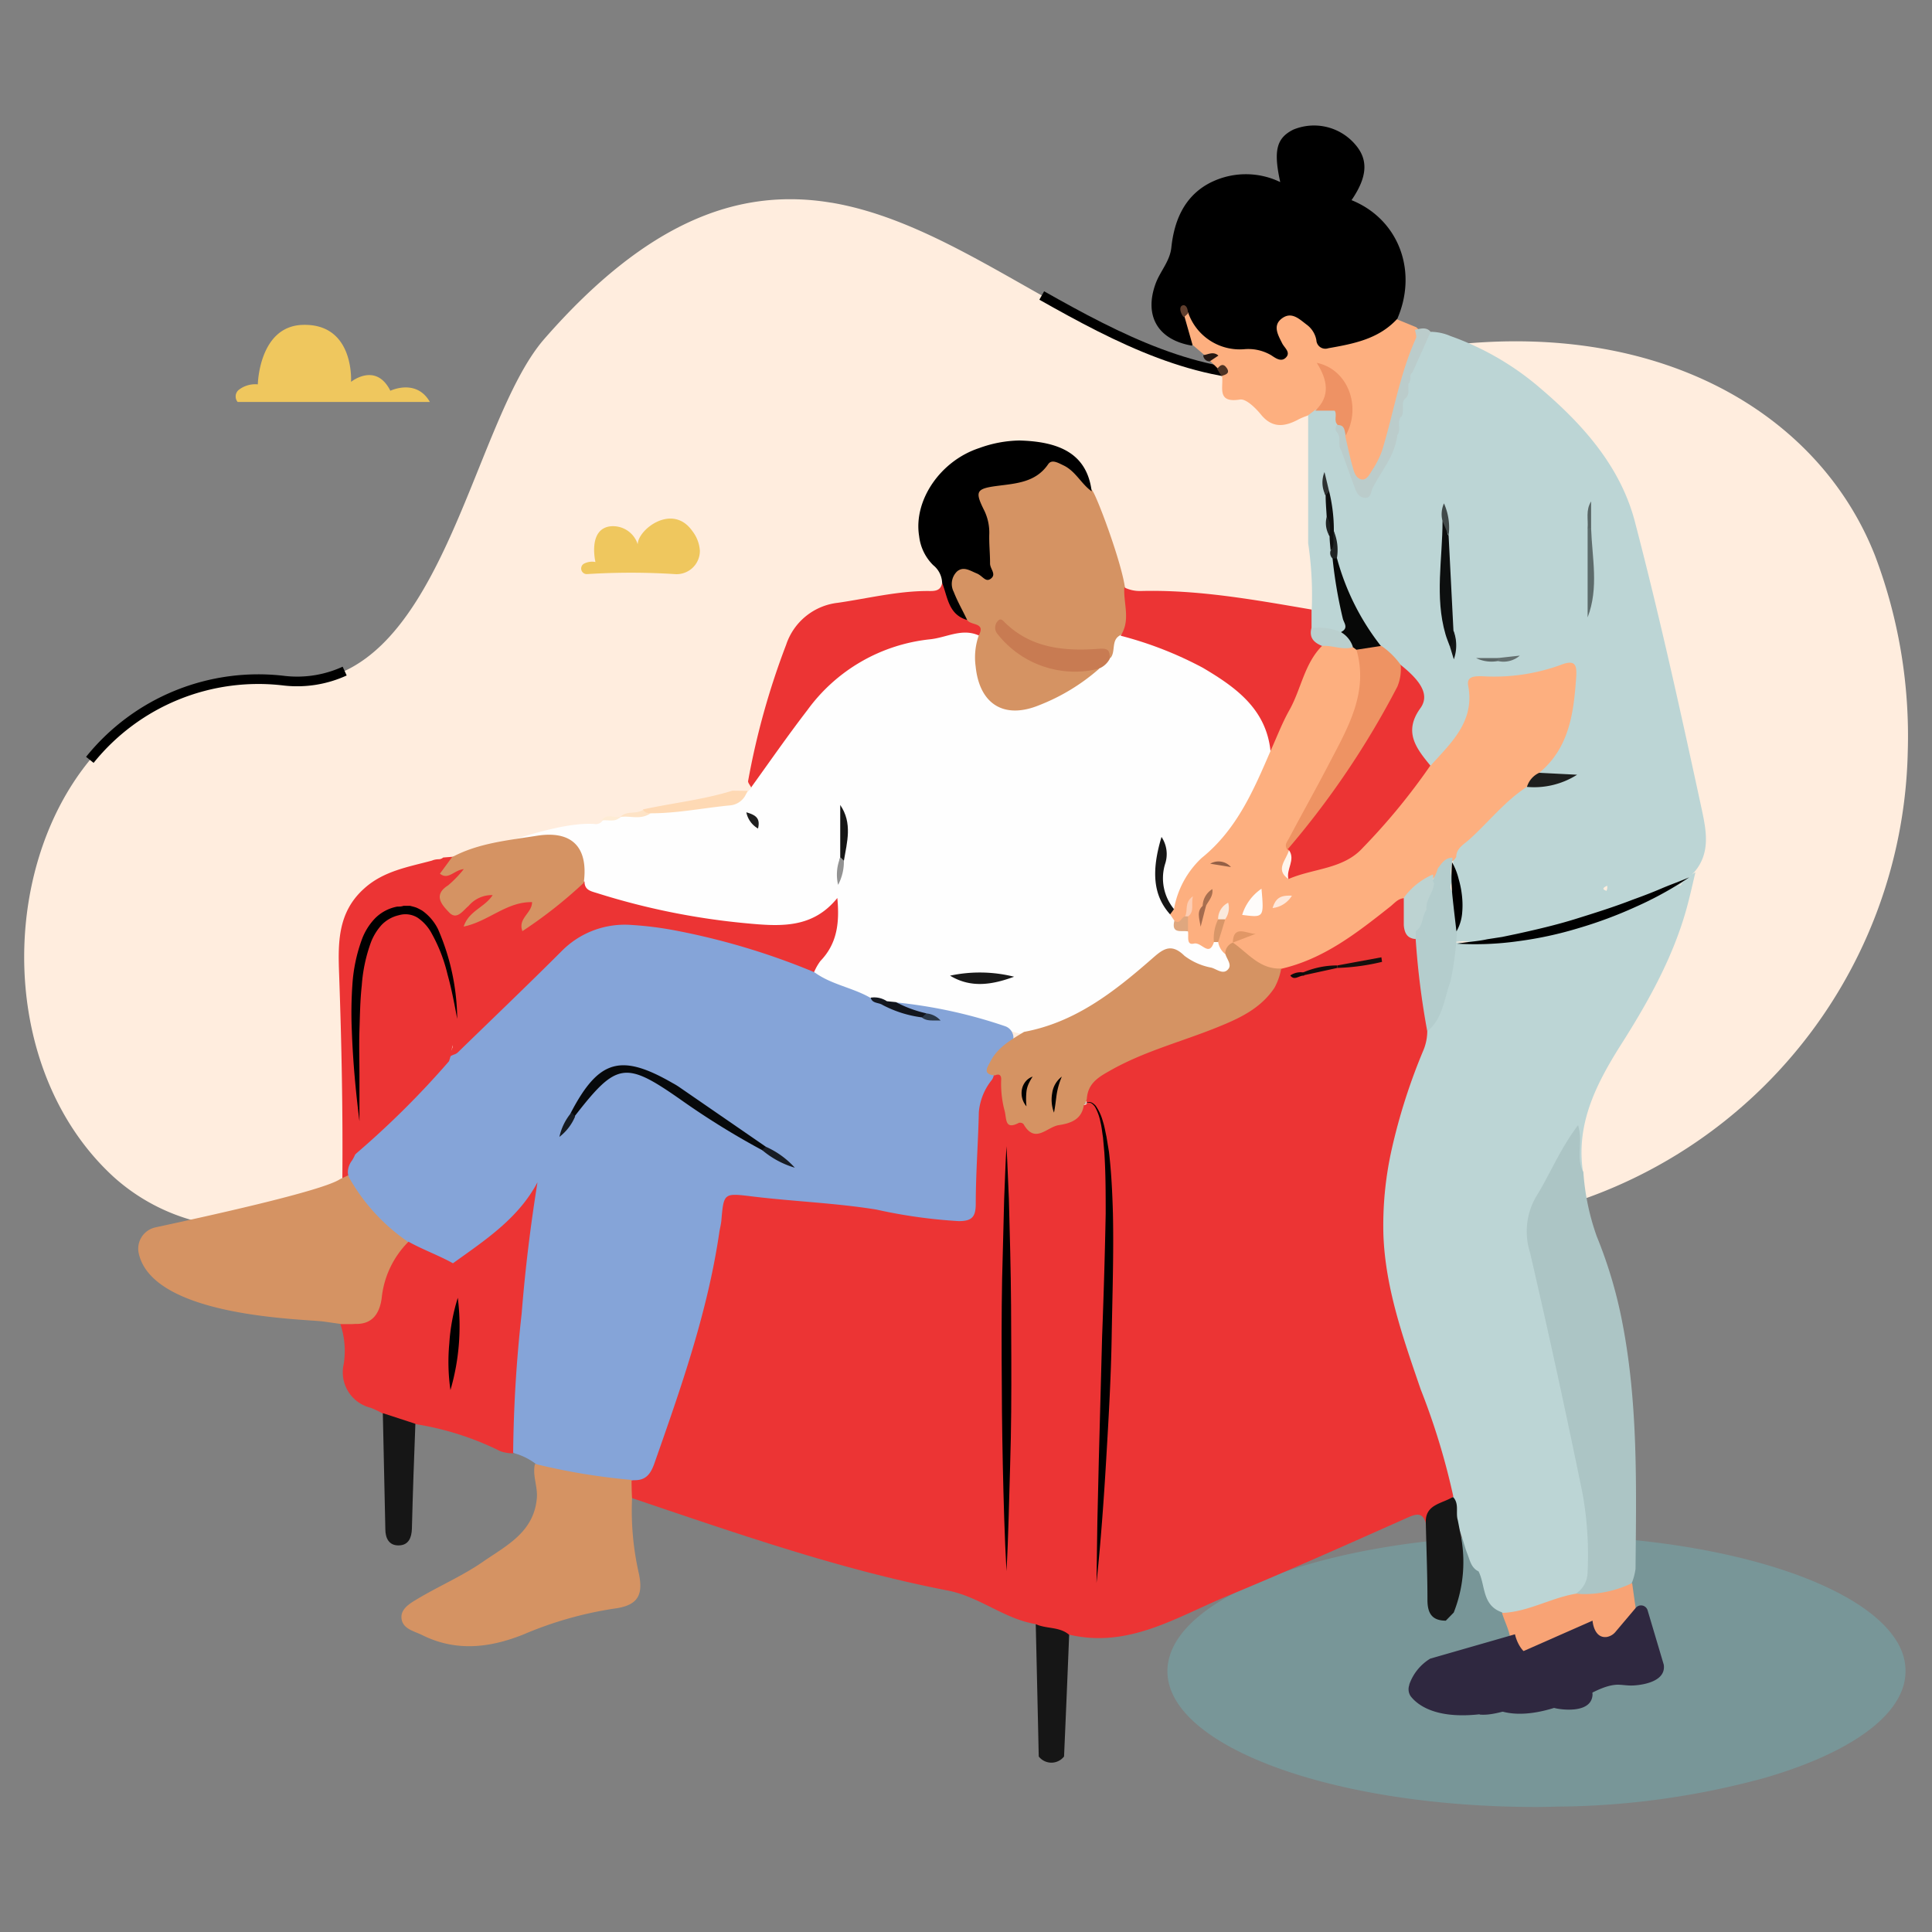 <svg xmlns="http://www.w3.org/2000/svg" id="Layer_1" data-name="Layer 1" viewBox="0 0 200 200"><rect x="0" y="0" width="200" height="200" fill="#808080" stroke="none"/><defs><style>.cls-1{fill:#65c8d0;opacity:0.3;}.cls-2{fill:#ffedde;}.cls-3{fill:none;stroke:#000;stroke-miterlimit:10;}.cls-4{fill:#efc75e;}.cls-5{fill:#fefefe;}.cls-6{fill:#bcd5d5;}.cls-7{fill:#acc5c5;}.cls-8{fill:#ec3434;}.cls-9{fill:#d59363;}.cls-10{fill:#fdaf7f;}.cls-11{fill:#f8a375;}.cls-12{fill:#161616;}.cls-13{fill:#bbcccb;}.cls-14{fill:#fed9b4;}.cls-15{fill:#fee3c6;}.cls-16{fill:#261812;}.cls-17{fill:#4d3324;}.cls-18{fill:#feecd5;}.cls-19{fill:#85a4d8;}.cls-20{fill:#c87b52;}.cls-21{fill:#181818;}.cls-22{fill:#151515;}.cls-23{fill:#12151d;}.cls-24{fill:#dfa77f;}.cls-25{fill:#d89668;}.cls-26{fill:#929292;}.cls-27{fill:#1f1f1f;}.cls-28{fill:#141821;}.cls-29{fill:#ee9363;}.cls-30{fill:#070807;}.cls-31{fill:#ee9264;}.cls-32{fill:#0d0f0f;}.cls-33{fill:#bacfce;}.cls-34{fill:#5d6b6b;}.cls-35{fill:#1e1f1e;}.cls-36{fill:#0e0f0f;}.cls-37{fill:#414a4a;}.cls-38{fill:#131515;}.cls-39{fill:#202424;}.cls-40{fill:#2e3232;}.cls-41{fill:#586565;}.cls-42{fill:#5c6767;}.cls-43{fill:#646f6f;}.cls-44{fill:#b4cdcd;}.cls-45{fill:#5f3e2d;}.cls-46{fill:#bdd3d2;}.cls-47{fill:#5a4a3d;}.cls-48{fill:#16100d;}.cls-49{fill:#120e0c;}.cls-50{fill:#0d0b0b;}.cls-51{fill:#07090b;}.cls-52{fill:#181d25;}.cls-53{fill:#161b22;}.cls-54{fill:#2b3848;}.cls-55{fill:#fefcfa;}.cls-56{fill:#fef5ec;}.cls-57{fill:#e19766;}.cls-58{fill:#fee8db;}.cls-59{fill:#fae9dc;}.cls-60{fill:#fccdb3;}.cls-61{fill:#a86f4f;}.cls-62{fill:#946046;}.cls-63{fill:#a46b4e;}.cls-64{fill:#2f2840;}</style></defs><path class="cls-1" d="M197.26,173c0,4.49-5.72,8.48-14.62,11.06a83.73,83.73,0,0,1-20.5,2.95c-1,0-2,.05-3.08.05-21.11,0-38.21-6.3-38.21-14.06,0-2,1.15-3.94,3.23-5.67,5.92-4.95,19.35-8.4,35-8.4,19.05,0,34.86,5.14,37.73,11.86A5.52,5.52,0,0,1,197.26,173Z"></path><path class="cls-2" d="M112.76,33.27C103.84,28.63,95.32,22.58,86.18,21c-.41-.06-.82-.13-1.24-.18-8.64-1.07-17.88,2-28.58,14.25C48.61,43.93,45.69,72,29.45,70.5,2.39,68-5.76,105.77,11.76,121.83a20.37,20.37,0,0,0,13.79,5.24l121.66-.1a50.23,50.23,0,0,0,50.28-49.13,52.74,52.74,0,0,0-3.38-20.3c-6.67-17-27.5-27.29-55-19.64-9.68,2.69-18.21-.37-26.4-4.63"></path><path class="cls-3" d="M35.68,69.47a11.8,11.8,0,0,1-6.23,1A22.39,22.39,0,0,0,9.3,78.66"></path><path class="cls-3" d="M133,38.88c-9.07.41-17.21-3.8-25.16-8.29"></path><path class="cls-4" d="M60.79,59.43a71.5,71.5,0,0,1,9.05,0A2.41,2.41,0,0,0,72.45,57a3.69,3.69,0,0,0-.76-2c-2.08-3-5.7-.14-5.67,1.36a2.68,2.68,0,0,0-2.95-1.86c-2.22.39-1.43,3.68-1.43,3.68a1.81,1.81,0,0,0-1.22.19A.58.58,0,0,0,60.79,59.43Z"></path><path class="cls-4" d="M44.5,41.61c-1.4-2.46-4.09-1.16-4.09-1.16-1.51-3-4.07-.92-4.07-.92s.38-6-4.92-5.9c-4.62.06-4.73,6.16-4.73,6.16a2.78,2.78,0,0,0-2,.59.89.89,0,0,0-.09,1.23Z"></path><path class="cls-5" d="M121.32,94.18l0,0h.12c.61,0,.72-.52.86-1a12,12,0,0,1,3.72-5.47c3.13-2.72,4.46-6.44,5.87-10.13v0c0-.23,0-.45,0-.67a8,8,0,0,0-2.7-5,25,25,0,0,0-13-6.38l-.09,0h-.07c-1.07.19-1.15,1-1.38,1.81a2.32,2.32,0,0,1-.13.37c0,.08-.09.16-.14.24a5.35,5.35,0,0,1-1,1.1l0,0-.43.31h0a21.43,21.43,0,0,1-6.22,3.37c-2.51.79-4.13-.11-5-2.62-.53-1.5.08-3-.25-4.49l0,0a1.32,1.32,0,0,0-.23-.24h0a2.15,2.15,0,0,0-1.62-.31c-7.27.63-13.39,3.29-17.53,9.57-1.26,1.9-2.75,3.66-3.88,5.65l-.11.18c-.18.33-.46.63-.26,1.05l-.36.36a4.49,4.49,0,0,1-.57.4,8.61,8.61,0,0,1-3.58.9c-2,.17-3.92.64-5.9.85a2.3,2.3,0,0,1-.34.12l-.38.08a14.75,14.75,0,0,0-2.4.33h0c-.58.47-1.36-.09-1.94.38a.83.83,0,0,1-.83.36c-5.26-.38-15.79,4.8-16.28,3.7l0,0,.27.08a2.32,2.32,0,0,0,1,.07l.11,0,.3-.09a41.53,41.53,0,0,1,7.9-1.89c4.06-.49,5,.18,5.18,4.2,0,0,0,.11,0,.16a1.55,1.55,0,0,0,0,.21c.21.82.89,1.15,1.66,1.41a72.19,72.19,0,0,0,17.59,3.36,10.19,10.19,0,0,0,6.76-2,4.6,4.6,0,0,1-.88,3.75A3.66,3.66,0,0,0,84,100.5l0,0,.09.17c.76,1.32,2.33,1.39,3.51,2.06.72.4,1.59.51,2.35.84a5,5,0,0,0,.52.14h0l.75.17h0l.08,0,.36.1a6.27,6.27,0,0,0,.85.14l.35,0h.15l.73.07h0c3.45.36,6.7,1.65,10.08,2.34.55.11,1.1.3,1.66.45l.18,0h.2c3-.13,5.51-1.58,7.93-3.09a33.41,33.41,0,0,0,5.58-4.34,2,2,0,0,1,2.9-.32,9.26,9.26,0,0,0,3.17,1.33c1.86.47,2.26,0,1.73-1.94l-.14-.22-.19-.28a2.88,2.88,0,0,0-.74-.78l-.06,0h0a1.27,1.27,0,0,0-.34,0h-.1a2.23,2.23,0,0,1-2.58-1.05l-.1-.07-.18-.1h0a2.75,2.75,0,0,1-.76-.49,1.08,1.08,0,0,1-.18-.24h0a1,1,0,0,1-.12-.36,2,2,0,0,0-.43-.66l-.12-.13,0-.05a3.67,3.67,0,0,1-.89-1.46A3.05,3.05,0,0,0,121.32,94.18Zm-1.25-3c0-.92.22-1.85.23-2.76A23.88,23.88,0,0,1,120.07,91.19Z"></path><path class="cls-6" d="M176.19,83.9c-2.16-10-4.36-20-6.94-29.87-1.47-5.65-5.29-10-9.69-13.75a29.12,29.12,0,0,0-9.4-5.49,5.26,5.26,0,0,0-2.06-.44c-1.45,1-1.68,2.67-2.17,4.19a.17.17,0,0,0-.06.25h0A1.4,1.4,0,0,0,146,39l-.14,0c.22.27-.35.39,0,.65h-.18a4.06,4.06,0,0,0-.57,1.47c-.16.59-.15,1.2-.33,1.79a4.1,4.1,0,0,0-.14.5,7,7,0,0,1-.37,1.75,14.23,14.23,0,0,1-.88,2.13c-.19.38-.4.76-.61,1.14l0,.08c-.28.48-.57.95-.86,1.43-.2.31-.3.78-.79.68s-.51-.53-.65-.89l-.12-.33a19,19,0,0,0-1.1-2.88v0a4.18,4.18,0,0,1-.38-1,2.64,2.64,0,0,0-.12-.4h0v0a2,2,0,0,1-.22-.85v0a1.92,1.92,0,0,1,0-.24.28.28,0,0,1,0-.09v-.07c0-.16,0-.34,0-.5a.07.07,0,0,0,0-.05,1.71,1.71,0,0,0-.09-.45v0a1.44,1.44,0,0,0-.32-.52,2,2,0,0,0-1.18-.25,2.15,2.15,0,0,0-.34,0h0l-.19,0c-.46.18-.94.37-1,1l0,13.14a36.28,36.28,0,0,1,.37,6.91.91.91,0,0,0-.11.16,1.58,1.58,0,0,0-.13,1.52,2.73,2.73,0,0,0,.3.21h0a4,4,0,0,0,3.07.48h.06l.33-.07c.71-.91.17-1.82,0-2.73-.26-1.56-.78-3.06-1-4.62l-.06-.3s0-.06,0-.1a2.78,2.78,0,0,1-.1-.76.81.81,0,0,1,0-.16c0-.13,0-.27,0-.41v0a3,3,0,0,0-.1-.84,1.79,1.79,0,0,1-.26-.72s0,0,0,0,0,0,0,0,0,0,0,0a3.54,3.54,0,0,1,0-.46c0-.17,0-.34,0-.52,0,.42,0,.84.08,1.26a2.24,2.24,0,0,1,.3,1v.17c0,.21,0,.41,0,.62h0a3,3,0,0,0,.1.85s0,0,0,.08v.1a18.24,18.24,0,0,0,4.16,8.89,3.33,3.33,0,0,0,.25.28l.11.13c.74.69,1.45,1.39,2.14,2.13l.05,0,.09.08c1.65,1.41,2.21,2.93,1.06,5.09-.89,1.7.22,4,2,4.9h0l.15.08c2.3-1.8,4.45-3.71,4.24-7-.08-1.4.54-2,1.94-1.9a20.2,20.2,0,0,0,6.46-.92c1.6-.47,1.84-.25,1.67,1.37-.31,2.92-.55,5.88-3,8a1.11,1.11,0,0,0-.32.87.83.83,0,0,0,.11.15,0,0,0,0,0,0,0c.46.53,1.17.32,1.79.49a4.82,4.82,0,0,1-2.46.52l-.46,0h0a3.93,3.93,0,0,0-2.37,1.55c-1.32,1.49-2.89,2.72-4.25,4.18a3.79,3.79,0,0,0-1.2,2h0v0a.19.19,0,0,0,0,.08,2.29,2.29,0,0,0,0,.25s0,.09,0,.13a6.68,6.68,0,0,0,.11,1.61.3.3,0,0,0,0,.1.19.19,0,0,0,0,.07,5,5,0,0,1,.2,1.48v.32a23.46,23.46,0,0,0,.08,2.65s0,0,0,0,0,.06,0,.1,0,0,0,0a1.05,1.05,0,0,1,0,.19l-1,1.37c.21.73,1.4.08,2.24.36l.09,0a4.51,4.51,0,0,0,.53.07,5.06,5.06,0,0,0,1.29,0h0a5,5,0,0,0,1.11-.31l.2-.07h0a3.33,3.33,0,0,1,.55-.1c.48,0,1,0,1.44-.08h0a1.91,1.91,0,0,0,.33-.06,1.7,1.7,0,0,0,1.48-.26,1.57,1.57,0,0,1,.41-.32h0a2.08,2.08,0,0,1,1.11-.23h.08a2.8,2.8,0,0,0,1.51-.26c.23-.09.47-.16.71-.23l.6-.15h0l.73-.17a2.67,2.67,0,0,0,2.18-2.92c.1-.12-.08-.18-.23-.25s-.3-.15-.09-.32l.18-.12a.18.18,0,0,0,.07,0,.77.77,0,0,0,.24-.32,0,0,0,0,0,0,0,4.87,4.87,0,0,1,.4-.87c.27-.38.51-.86.89-.08a11.38,11.38,0,0,0,1,2,1.7,1.7,0,0,0,1.83.75,4.32,4.32,0,0,0,.68-.34h0c.36-.2.69-.43,1.06-.61h0l.3-.14a8.63,8.63,0,0,0,1.16-.53,4.42,4.42,0,0,0,.54-.52,2.61,2.61,0,0,1,.31-.27,0,0,0,0,0,0,0,1.12,1.12,0,0,1,.28-.18,3.89,3.89,0,0,0,.36-.34C177.09,88.31,176.63,86,176.19,83.9ZM137.37,51.13h0l-.06-.26a5.26,5.26,0,0,0-.36-1.34l-.1-.18.1.16a4.56,4.56,0,0,1,.39,1.36.86.86,0,0,0,.06.23s0,0,0,0,0,.23.05.35c.06.39.11.78.14,1.17a4.26,4.26,0,0,1-.14-1.17Z"></path><path class="cls-6" d="M175.51,90.3c-.31,1.29-.59,2.59-.95,3.87-1.46,5.19-4.12,9.85-7,14.36-2.49,4-4.41,8-3.69,12.8-1.55-.78-.47-2.31-1-3.42-1.33,2.22-2.47,4.51-3.68,6.76a5.66,5.66,0,0,0-.53,4c1.3,5.93,2.82,11.79,4,17.74,1,5.13,2.28,10.22,2.14,15.51a3.57,3.57,0,0,1-1.11,3l-.18.12a3.61,3.61,0,0,1-.39.22c-1.82.64-3.63,1.29-5.51,1.75a2.32,2.32,0,0,1-2.2-.13c-2-.74-1.63-2.78-2.35-4.21h0c-.77-.37-.89-1.14-1.16-1.82s-.49-1.61-.78-2.4c-.08-.21-.16-.42-.26-.62a5.45,5.45,0,0,0-.35-.62,15.71,15.71,0,0,1-.47-2.14L150,155s0,0,0,0c-1.46-5.62-3.5-11.06-5.32-16.57a37.19,37.19,0,0,1-1.42-18.07,73.46,73.46,0,0,1,4-13.15,5.5,5.5,0,0,1,.38-.77l.14-.25a10.86,10.86,0,0,0,.56-1c1.1-2.33.31-3.76,1.53-6v-.75c0-.08.23-.8.28-.88a13.82,13.82,0,0,1,1.91.1,5,5,0,0,0,.54-.08l.05,0a1.17,1.17,0,0,0,.25-.07,5.39,5.39,0,0,0,2.45-.33h.06c.75-.16,1.62.16,2.21-.59.44,0,.92.57,1.3-.1.59-.33,1.42,0,1.88-.7a1.19,1.19,0,0,0,1.26,0c.5-.41,1.42.23,1.73-.66,1.88,0,2.13-1.41,2.44-2.76v0a1.21,1.21,0,0,0,.16-.46,4.09,4.09,0,0,1,.19-1.4c.69-.2.08-1.47,1-1.34.74.1.6,1,.91,1.55.59,1,.6,2.61,2.41,2.45.6-.5,1.46-.62,1.93-1.31,0,0,0,0,0,0h0l1.16-.22a3.18,3.18,0,0,1,1.18-1.15Z"></path><path d="M144.56,33.2a1,1,0,0,1-.15.54c-1,1.5-5.56,3.24-7.3,2.86a1.82,1.82,0,0,1-1.18-.91,6.41,6.41,0,0,0-.82-1.29c-.5-.51-1.09-1.11-1.82-.7s-.3,1.13-.13,1.73c0,.12.1.24.13.36.18.55.42,1.12-.13,1.59a1.41,1.41,0,0,1-1.64,0,8.45,8.45,0,0,0-3.18-.65c-2.67-.14-4.69-1.25-5.56-3.93a.52.52,0,0,1-.06-.13,2.33,2.33,0,0,1-.07-.25c0-.14-.07-.29-.12-.42,0,.14.06.29.1.42l.06.28c0,.1.07.21.1.32.2.92,1.34,1.64.6,2.76-3.6-.61-5-3.17-3.72-6.53.49-1.24,1.45-2.25,1.59-3.65.29-2.71,1.29-5.14,3.75-6.54a8.17,8.17,0,0,1,7.52-.21c-.72-3.26-.39-4.56,1.35-5.43A5.61,5.61,0,0,1,140.33,15c1.34,1.57,1.21,3.34-.42,5.72C144.82,22.7,146.86,28.16,144.56,33.2Z"></path><path class="cls-7" d="M169.31,162.41a6.34,6.34,0,0,1-.38,1.45,5,5,0,0,1-5.37,1.26,2.2,2.2,0,0,1-.39-.17,2.63,2.63,0,0,0,1.17-2.07,35.85,35.85,0,0,0-.53-8.35q-2.55-12.47-5.42-24.86a7.18,7.18,0,0,1,.62-5.78c1.48-2.39,2.51-5,4.35-7.41.55,1.73-.27,3.38.55,4.85A24.78,24.78,0,0,0,165.3,128a46.93,46.93,0,0,1,2.54,8.39C169.59,145,169.39,153.7,169.31,162.41Z"></path><path class="cls-8" d="M84.93,99.48a5.46,5.46,0,0,0-.65,1.14l-.14.08c-.89.47-1.62-.19-2.36-.48a85.75,85.75,0,0,0-12.19-3.51c-5.23-1.14-9.57-.22-13.15,4A97.13,97.13,0,0,1,49,108.18c-.45.44-.9,1.26-1.69.88,0,0-.11.48-.14.46s-.74.3-.83.23.54-1.22.5-1.38c-.28-1.33,0-2.72-.24-4.05a4.49,4.49,0,0,0-.21-.8,11,11,0,0,1,0-1.52,5.35,5.35,0,0,0,0-1.06,5,5,0,0,0-.15-.77c0-.11-.06-.23-.1-.34s-.07-.35-.1-.53-.11-.46-.17-.69a6.32,6.32,0,0,0-.24-.85h0a3.32,3.32,0,0,0-.43-.81,7,7,0,0,1-.31-.69,3.35,3.35,0,0,0-.27-.45,3.59,3.59,0,0,0-1-1,3.58,3.58,0,0,0-2.65-.58,1.06,1.06,0,0,0-.37.07,1.38,1.38,0,0,0-.49.3h0a5.33,5.33,0,0,0-.4.42,10.2,10.2,0,0,0-1.5,1.58,1.77,1.77,0,0,0-.44.52,1.2,1.2,0,0,0-.17.48,1.75,1.75,0,0,0,0,.72,2.48,2.48,0,0,1-.4,1.35v0a34.55,34.55,0,0,0-.14,5.38c0,2.22,0,4.44,0,6.66,0,2.45,0,4.9,0,7.36v.22c0,.14,0,.28,0,.42h0a5.38,5.38,0,0,1-.59,1.87l0,.06c0,.06-.09.11-.13.16a.78.78,0,0,1-.9.24c.06-7-.08-14-.33-21.07-.12-3.26-.21-6.5,2.6-9,2-1.81,4.55-2.22,7-2.88a1.81,1.81,0,0,1,.69-.14.74.74,0,0,0,.48-.18l1.14-.09c.13,0,.12.18.07.35-.15.46-.62,1.15.67.71.24-.08.38,0,.44.19v0a.86.86,0,0,1-.06.58,4.53,4.53,0,0,1-1,1.19c-.47.51-1.13,1-.47,1.77s1.24.28,1.8-.18a4.28,4.28,0,0,1,1.64-1c.38-.09.8-.14,1.06.21s0,.74-.26,1c-.57.6-1.28,1-2.18,1.86a18,18,0,0,1,4.59-2.19c.68-.18,1.45-.55,2,0s-.32,1.22-.36,2a35.87,35.87,0,0,0,3.94-3.06c.33-.36.67-.82,1.21-.85a1.18,1.18,0,0,1,.4,0c0,.92.7,1,1.41,1.23a73.79,73.79,0,0,0,15.36,3.09c3.52.33,6.84.55,9.4-2.62C86.93,95.61,86.63,97.71,84.93,99.48Z"></path><path class="cls-9" d="M42.4,128.64v.16a14.3,14.3,0,0,0-2.59,6.07,3,3,0,0,1-2.88,2.64h-.6a1.56,1.56,0,0,1-.65-.16,1.61,1.61,0,0,1-.45-.3l-1.7-.24c-1.82-.28-17.78-.38-19.18-7.12a2.26,2.26,0,0,1,1.73-2.63c4.62-1,17.24-3.73,19.13-5l.82-.38a.5.5,0,0,1,.21,0c.34,0,.52.29.69.55a16.5,16.5,0,0,0,4.79,5.29A1.34,1.34,0,0,1,42.4,128.64Z"></path><path class="cls-10" d="M146.74,36a45.46,45.46,0,0,0-2.44,8.44,12.29,12.29,0,0,1-.9,2.83,10.42,10.42,0,0,1-.61,1.14l0,.08a6,6,0,0,1-.36.52c-.75,1-1.51,1.15-2.06.37a2.39,2.39,0,0,1-.32-.62,22.74,22.74,0,0,1-.79-2.28,6.86,6.86,0,0,1-.22-1.2c.08-.25.15-.5.22-.75s.08-.35.11-.52a5.24,5.24,0,0,0-2-5.68c.49,1.42.6,2.7-.49,3.63a3.64,3.64,0,0,1-.74.48l-.76.58a7.53,7.53,0,0,0-.89.36c-1.48.81-2.8,1-4-.52-.55-.66-1.51-1.6-2.13-1.5-2.5.4-1.66-1.36-1.86-2.47.24-.44,0-.65-.41-.72l-.8-.79c-.17-.62.63-.37.7-.68a1.37,1.37,0,0,1-1.37,0l-1.17-1-.84-2.95c-.07-.24,0-.36.08-.41h0a.48.48,0,0,1,.3,0,5.65,5.65,0,0,0,5.81,3.81,4.67,4.67,0,0,1,2.77.61c.44.28,1.05.78,1.56.24s-.18-1-.41-1.48c-.44-.88-1-1.84,0-2.57s1.79.09,2.55.66a2.55,2.55,0,0,1,1,1.6.93.93,0,0,0,1.23.84c2.6-.46,5.18-.94,7.1-3l2,.82C147.52,34.61,147,35.36,146.74,36Z"></path><path class="cls-11" d="M169.67,168.76c-1.3.58-2.38,2.34-4.08.74a1.31,1.31,0,0,1-.28-.09h0l-.2-.11a1.1,1.1,0,0,1-.23-.2c-.21-.24-.38-.56-.77-.6a4.33,4.33,0,0,0,.1.89h0a.54.54,0,0,1,0,.18v.07l0,.08a1.25,1.25,0,0,1-.2.38c.08.82.14,1.64.25,2.45.06.5,0,1-.6.94-1.31-.08-2.77.35-3.86-.67a5.67,5.67,0,0,0-3.86-1.35c1-1.61,0-3-.45-4.5,2.72-.1,5.08-1.58,7.71-2l.57.05a11.53,11.53,0,0,0,5.19-1.14C169.18,165.5,169.42,167.13,169.67,168.76Z"></path><path class="cls-12" d="M110.68,169.21q-.25,6.31-.53,12.62a1.66,1.66,0,0,1-2.62,0q-.15-6.87-.31-13.72l.12,0c1.27-.21,2.52-.37,3.29,1A.41.41,0,0,0,110.68,169.21Z"></path><path class="cls-12" d="M150.49,166.93l-.82.84c-1.44,0-1.88-.78-1.9-2.06,0-2.67-.11-5.35-.17-8v-.21a4.27,4.27,0,0,1,0-.52h0c.11-1.3.79-1.85,2.4-2l.43,0c.65.7.24,1.61.48,2.39.08.4.16.81.23,1.2A14.23,14.23,0,0,1,150.49,166.93Z"></path><path class="cls-13" d="M148.1,34.35c-.63,1.41-1.25,2.81-1.89,4.21A.52.52,0,0,0,146,39h0a1.24,1.24,0,0,1-.12.66l-.08.07c-.07.52.18,1.11-.33,1.53s0,1.36-.44,1.93l0,0,0-.05,0,0c-.47.56.07,1.34-.39,1.91-.22,2.11-1.64,3.68-2.55,5.48-.19.37-.13,1-.74,1s-.89-.47-1.07-.95c-.49-1.31-.95-2.62-1.43-3.94-.36-.49-.07-1.15-.31-1.68a.6.6,0,0,0-.09-.15.52.52,0,0,0-.14-.16.79.79,0,0,1,.14-.76l0,0h0l0,0c.46-.06.7,0,.8.22a1.58,1.58,0,0,1,0,1h0c.25,1.05.46,2.1.75,3.13.15.54.31,1.23.9,1.38s.9-.57,1.18-1a8.92,8.92,0,0,0,1-2c1.18-3.86,1.82-7.88,3.49-11.59.11-.24-.05-.59-.09-.89C147.1,34,147.68,33.84,148.1,34.35Z"></path><path class="cls-14" d="M77.4,81.87a2.55,2.55,0,0,1-.17.33,2,2,0,0,1-1.62,1.17c-2.76.26-5.49.83-8.27.82-.3.13-.59.26-.71,0a.71.71,0,0,1-.06-.4c3.08-.67,6.23-1,9.25-1.94Z"></path><path class="cls-15" d="M67.34,84.19c-1,.71-2.08.24-3.11.37h0c.64-.68,1.65-.23,2.35-.73a.64.64,0,0,0,.44.32A1.75,1.75,0,0,0,67.34,84.19Z"></path><path class="cls-16" d="M126.13,36.81l-.9.6a.66.66,0,0,1-.67-.64C125.07,36.7,125.59,36.34,126.13,36.81Z"></path><path class="cls-17" d="M126.44,38.92,126,38.2c.29-.41.63-.64,1-.09S126.85,38.8,126.44,38.92Z"></path><path class="cls-18" d="M64.23,84.55h0c-.55.63-1.29.28-1.94.38.5-.77,1.29-.23,1.93-.38h0Z"></path><path class="cls-8" d="M147.6,157.68c-.11-2,1.73-2,2.85-2.75a72.09,72.09,0,0,0-3.38-11.1c-1.79-5.23-3.66-10.46-3.86-16a36,36,0,0,1,.86-8.86,61.11,61.11,0,0,1,3.31-10.32,5.22,5.22,0,0,0,.37-1.86c.44-3.21-.34-6.3-.9-9.42-1.38-1.13-.61-2.87-1.22-4.22-.51-.61-1.07-.36-1.52,0a39.65,39.65,0,0,1-11.63,6.93c-1.19,3-3.6,4.66-6.52,5.79-3.75,1.46-7.7,2.45-11.19,4.56-1.23.75-2.5,1.36-2.59,3-.37.26,1.1.88-.21,1a5.38,5.38,0,0,1-6.86,1.4c-.71-.37-.66-1-.82-1.6a12.12,12.12,0,0,1-.21-2.08c-.15-1.31-.76-1.5-1.76-.66a5.43,5.43,0,0,0-1.53,4.19c.16,2.81-.55,5.58-.41,8.39.06,1.21-.53,1.72-1.73,1.72a15.68,15.68,0,0,1-4.22-.34c-5.69-1.52-11.59-1.36-17.36-2.23-2.24-.34-2.78.2-3,2.36-.51,5.94-2.27,11.61-4,17.28-.74,2.44-1.61,4.84-2.44,7.25a4.94,4.94,0,0,1-2.43,3,1.53,1.53,0,0,0,.16,1.95c10.77,3.63,21.51,7.41,32.7,9.58,3.35.64,5.86,2.94,9.14,3.48,1.1.52,2.45.25,3.45,1.09,6.16,1.47,11.18-1.83,16.43-4,6.33-2.62,12.58-5.41,18.84-8.2C146.92,156.6,147.33,156.78,147.6,157.68Z"></path><path class="cls-19" d="M65.12,153.35a1.33,1.33,0,0,1,.59-.12c1.06,0,1.59-.53,2-1.65,2.77-7.88,5.55-15.75,6.76-24.06.06-.37.16-.75.2-1.12.26-3,.24-2.9,3.41-2.52,4.2.5,8.45.66,12.62,1.33a53.49,53.49,0,0,0,8.55,1.2c1.34,0,1.75-.42,1.76-1.75,0-3.19.25-6.37.32-9.55a6.18,6.18,0,0,1,1.37-3.35,1.35,1.35,0,0,0,.19-.88c-.11-1.17.91-1.77,1.62-2.52l0,0a1.27,1.27,0,0,0-.47-2.13,50.58,50.58,0,0,0-11.29-2.46c.59,1.23,1.92.92,2.89,1.36a2.44,2.44,0,0,0,1.67.2,2.83,2.83,0,0,1-1.89-.24c-1.33-.26-2.55-.83-3.84-1.21-.45-.27-1-.2-1.45-.57-1.82-1.06-4-1.37-5.72-2.59l-.26-.14a73,73,0,0,0-14.41-4.29,35.88,35.88,0,0,0-4.38-.54A9.17,9.17,0,0,0,58.2,98.4c-3.54,3.54-7.16,7-10.75,10.49a1,1,0,0,1-.46.28,2.47,2.47,0,0,0-.92.61c-2.72,3.27-5.9,6.12-8.85,9.16a3.33,3.33,0,0,0-.46.59,4.12,4.12,0,0,1-.33.62,2.06,2.06,0,0,0-.42,1.12,1.31,1.31,0,0,0,.18.72,19.83,19.83,0,0,0,5.9,6.46,1.31,1.31,0,0,1,.25.22,7.1,7.1,0,0,0,4.24,2.51,2.06,2.06,0,0,0,.6-.17,36.73,36.73,0,0,0,4.93-3.46,1.24,1.24,0,0,1,2.06,1.09c-.27,2.28-.48,4.79-.76,7.29-.44,4.06-.5,8.14-.91,12.2a2.61,2.61,0,0,0,.33,2,1.18,1.18,0,0,0,.55.35,6.6,6.6,0,0,1,2,1c1.7,1.53,3.92,1.36,5.95,1.68C62.54,153.41,63.85,154,65.12,153.35Z"></path><path class="cls-8" d="M36.45,137.07l-1.22,0a8.6,8.6,0,0,1,.35,4.14,3.78,3.78,0,0,0,2.82,4.53,11.18,11.18,0,0,1,1.21.58,3.71,3.71,0,0,0,3.37,1.1,30.23,30.23,0,0,1,8.84,2.82,4.17,4.17,0,0,0,1.3.21A141.76,141.76,0,0,1,54,136c.36-4.53.9-9,1.64-13.61-2,3.77-5.44,6-8.76,8.39-.47,4.4-.06,8.81-.21,13.12,0-2.82,0-5.74,0-8.65,0-1.44.64-3,.23-4.47-1.4-.79-3.21-1.45-4.61-2.24a9.61,9.61,0,0,0-2.78,5.86c-.2,1.44-.87,2.7-2.7,2.65Z"></path><path class="cls-9" d="M65.38,153.2a65.51,65.51,0,0,1-10-1.66c-.29,1.21.31,2.35.19,3.58-.32,3.53-3.2,4.9-5.6,6.57-2.1,1.45-4.49,2.48-6.69,3.79-.79.47-1.86,1.06-1.71,2.11s1.3,1.26,2.15,1.68c3.5,1.74,7,1.31,10.44-.06a38.63,38.63,0,0,1,9.37-2.68c2.42-.31,3.12-1.3,2.59-3.7a29.41,29.41,0,0,1-.69-7.76C65.39,154.45,65.38,153.82,65.38,153.2Z"></path><path class="cls-12" d="M43,147.39l-3.37-1.1q.14,6,.26,12c0,.92.36,1.71,1.39,1.69s1.33-.81,1.36-1.74C42.73,154.61,42.86,151,43,147.39Z"></path><path class="cls-9" d="M101.32,65.78A6.92,6.92,0,0,0,101,69c.4,3.9,2.94,5.49,6.58,4a20.88,20.88,0,0,0,6.19-3.76c-.45-.43-1-.2-1.47-.18a9.16,9.16,0,0,1-8.48-4c2.71,2.26,6,2.62,9.28,2.65a3.45,3.45,0,0,1,1.85.41c.6-.69,0-1.94,1.11-2.4,1.77-1.52,1-3.24.38-5-.44-2.84-3-9.64-3.41-10-.56-.69-.78-1.58-1.47-2.21-1.56-1.43-2.48-1.51-4.15-.18A6.2,6.2,0,0,1,104,49.69a6.78,6.78,0,0,0-2.41.6c-.81.42-1.2,1.1-.69,1.88,1.39,2.09.83,4.43,1.13,6.61-.35.39-.64.18-.92.06a2,2,0,0,0-2.34.12,2.34,2.34,0,0,0-.42,2.51,8.84,8.84,0,0,0,1.45,2.68C100.11,64.85,101.19,64.87,101.32,65.78Z"></path><path class="cls-8" d="M116.39,60.81c-.11,1.65.68,3.37-.38,5a38.45,38.45,0,0,1,8.51,3.32c3.38,2,6.54,4.24,7,8.6.91-.09,1-.89,1.27-1.49C134.21,73.12,135.48,70,137,67c-.13-.83-.81-1.32-1.23-2,0-.63,0-1.27,0-1.9-5.85-1-11.69-2.07-17.66-1.92A3.63,3.63,0,0,1,116.39,60.81Z"></path><path class="cls-8" d="M101.32,65.78c.75-1.38-.83-1-1.2-1.6-1.42-.91-1.41-2.77-2.59-3.84-.15.87-.81.85-1.47.84-3.16,0-6.22.77-9.32,1.22a6.39,6.39,0,0,0-5.36,4.35,78.47,78.47,0,0,0-3.94,14.12c0,.19.21.42.32.64,1.93-2.68,3.81-5.39,5.82-8a18,18,0,0,1,12.7-7.33C98,66,99.57,65,101.32,65.78Z"></path><path d="M97.53,60.34c.58,1.47.64,3.28,2.59,3.84-.47-1-1-1.9-1.39-2.91a1.79,1.79,0,0,1,.36-2.13c.67-.54,1.33-.06,2,.21s.94,1,1.51.53-.14-1-.11-1.59c0-1-.11-2-.08-3a5.25,5.25,0,0,0-.5-2.4c-1-2-.91-2.3,1.32-2.59,2-.26,4-.37,5.28-2.25.37-.53,1-.15,1.57.12,1.27.6,1.84,1.92,2.93,2.69-.49-3.91-3.35-5.15-7.48-5.26a12.7,12.7,0,0,0-4.15.78c-4.07,1.33-6.84,5.46-6.23,9.13a5,5,0,0,0,1.46,3A2.45,2.45,0,0,1,97.53,60.34Z"></path><path class="cls-10" d="M136.87,66.85c-1.86,1.86-2.17,4.5-3.41,6.69-.74,1.32-1.28,2.75-1.91,4.14-1.77,4.1-3.5,8.19-7.16,11.14a9.48,9.48,0,0,0-2.86,5.29c-.31.06-.48.22-.4.55l.44.65c.8.9.92,0,1.22-.44a1,1,0,0,0,.23-1c.24.5-.09.87-.28,1.28a1.09,1.09,0,0,0,.24,1.28c.09.49-.2,1.44.61,1.25s1.55,1.43,2.07-.14c.54-.56.31-1.4.73-2,0-.44.32-.81.39-1.28,0,.4-.28.65-.29,1a4.2,4.2,0,0,0-.38,2.29,2,2,0,0,0,.72,1.21c.58-.23.58-.84.88-1.26.18-.64.83-.58,1.12-.72a1.68,1.68,0,0,0-1.25.93c1.31,2.12,3.38,3.19,5,2.59,4.42-1,7.87-3.71,11.31-6.43.45-.35.8-.83,1.43-.89,1.19-.31,1.79-1.5,2.9-1.92a5.42,5.42,0,0,0,.88-.91,4.46,4.46,0,0,1,1.34-1.06,1.3,1.3,0,0,0,.31-.39c0-.87.77-1.28,1.31-1.76,2-1.78,3.7-4,6-5.48A2.39,2.39,0,0,0,159.34,80c3.1-2.57,3.56-6.15,3.82-9.81.09-1.27,0-2-1.64-1.34A20.21,20.21,0,0,1,153.39,70c-.75,0-1.59,0-1.4,1,.69,3.69-1.76,5.88-3.88,8.24-1.57.79-2.23,2.42-3.33,3.63s-2.23,2.47-3.27,3.77a7.92,7.92,0,0,1-4.73,2.78c-1.07.23-2.06.74-3.14.89-.66-.7.06-1.39,0-2.09,0-.18,0-.36.06-.54,1.05-2.54,2.44-4.91,3.72-7.32,1.08-2,2.08-4.1,3-6.2a9,9,0,0,0,.25-6.89,1.13,1.13,0,0,0-.65-.58C139,66.63,137.91,66.11,136.87,66.85Z"></path><path class="cls-9" d="M132.63,100.26c-2.22.11-3.44-1.61-5-2.68h0a1.2,1.2,0,0,0-.79,1.14c.13.54.71,1.12.31,1.6-.51.63-1.2,0-1.75-.15a6.57,6.57,0,0,1-2.79-1.23c-1.45-1.43-2.33-.59-3.44.38-3.87,3.38-7.89,6.52-13.16,7.5-1.34.82-2.73,1.59-3.48,3.06-.31.6-.87,1.32.44,1.45.51-.22.7,0,.67.48A10.84,10.84,0,0,0,104,115c.22.85,0,2,1.47,1.24a.51.51,0,0,1,.48.12c1.2,2.11,2.41.3,3.67.11s2.37-.6,2.58-2.09a1.24,1.24,0,0,0,.31-.64c.1-1.45,1-2.13,2.23-2.81,3.61-2.1,7.66-3.1,11.48-4.67,2.18-.89,4.3-1.89,5.71-4A6.4,6.4,0,0,0,132.63,100.26Z"></path><path class="cls-9" d="M46.8,88.73c-.41.55-.81,1.11-1.26,1.71.87.7,1.46-.37,2.47-.47a11.48,11.48,0,0,1-1.62,1.68c-1.58,1-.67,2,.12,2.82s1.44-.24,2-.69A3.15,3.15,0,0,1,51,92.66c-.83,1.29-2.47,1.62-3,3.26,2.58-.54,4.45-2.59,7.08-2.53,0,1.14-1.5,1.68-1,3a47.12,47.12,0,0,0,6.35-5c.5-3.72-1.25-5.45-4.87-4.87C52.52,87,49.51,87.28,46.8,88.73Z"></path><path class="cls-20" d="M114.9,68.16c-.06-.65,0-1.08-1.08-1-3.55.26-7,0-9.78-2.7-.2-.21-.46-.54-.76-.16a1,1,0,0,0,0,1.35,10.19,10.19,0,0,0,10.41,3.59A2.19,2.19,0,0,0,114.9,68.16Z"></path><path class="cls-21" d="M98.35,101c2.18,1.32,4.4.93,6.63.11A14.69,14.69,0,0,0,98.35,101Z"></path><path class="cls-12" d="M121.13,94.66c.13-.18.27-.36.4-.55a5.05,5.05,0,0,1-.93-4.64,3.21,3.21,0,0,0-.36-2.83C119.13,90.32,119.43,92.76,121.13,94.66Z"></path><path class="cls-22" d="M87.36,89.1c.32-1.93.91-3.88-.38-5.77v5.41C86.85,89.13,87,89.22,87.36,89.1Z"></path><path class="cls-23" d="M91.3,104a12,12,0,0,0,4.13,1.32c.41.14.52,0,.46-.42a12.62,12.62,0,0,1-3.14-1.16l-1-.1C91.44,103.5,91.27,103.62,91.3,104Z"></path><path class="cls-24" d="M122.68,94.86c-.4.06-.49.89-1.11.45-.34,1.39.69,1,1.41,1.1V94.87C122.88,94.74,122.78,94.74,122.68,94.86Z"></path><path class="cls-25" d="M126.1,95.17a4.54,4.54,0,0,0-.44,2.35h.45c.24-.78.48-1.55.71-2.32A.59.59,0,0,0,126.1,95.17Z"></path><path class="cls-26" d="M87.36,89.1,87,88.74a4.63,4.63,0,0,0-.24,2.86A5.16,5.16,0,0,0,87.36,89.1Z"></path><path class="cls-27" d="M77.26,84.09a2.51,2.51,0,0,0,1.21,1.68C78.72,84.73,78.28,84.38,77.26,84.09Z"></path><path class="cls-28" d="M91.3,104l.5-.36a2.35,2.35,0,0,0-1.67-.36C90.3,103.88,90.91,103.77,91.3,104Z"></path><path class="cls-8" d="M133.38,91c2.55-1.12,5.67-1,7.69-3.23a66,66,0,0,0,7-8.52c-1.45-1.77-2.8-3.46-1.06-5.9,1-1.35.18-2.78-2.05-4.55-2.49,6.2-6.46,11.49-10.31,16.87a7.19,7.19,0,0,0-1.41,2.24l.15.06C133.7,89,132.62,90,133.38,91Z"></path><path class="cls-29" d="M133.28,87.94a88.85,88.85,0,0,0,11.38-16.87,4.78,4.78,0,0,0,.34-2.24,8,8,0,0,0-2.05-2,2,2,0,0,0-2.54.39c1.3,4.45-.88,8.1-2.8,11.79-1.34,2.58-2.77,5.12-4.13,7.69C133.29,87.1,132.88,87.47,133.28,87.94Z"></path><path class="cls-30" d="M140.41,67.26l2.54-.39a25.38,25.38,0,0,1-4.56-9.13.33.33,0,0,0-.45,0A47.47,47.47,0,0,0,139,64c.09.46.66,1-.16,1.42A1.59,1.59,0,0,0,140.06,67Z"></path><path class="cls-31" d="M138.5,44c.75,0,.67.63.81,1.08,1.67-3,.21-6.87-3-7.52,1.1,1.75,1.45,3.42-.15,4.95l2,0C138.47,42.92,138,43.57,138.5,44Z"></path><path class="cls-32" d="M150.46,65.27c-.16-3.27-.33-6.55-.5-9.82-.42-.42.35-1.33-.63-1.51,0,3.92-.82,7.85.31,11.73.12.42.3.83.45,1.25C151.05,66.55,150.52,65.86,150.46,65.27Z"></path><path class="cls-33" d="M140.06,67a2.7,2.7,0,0,0-1.21-1.54,5.85,5.85,0,0,0-3.09-.44c-.26,1,.26,1.51,1.11,1.85C137.93,66.78,139,67.33,140.06,67Z"></path><path class="cls-34" d="M164.35,54.67v9.24c1.18-3.06.46-6.16.36-9.24C164.59,54.49,164.47,54.5,164.35,54.67Z"></path><path class="cls-35" d="M159.34,80a2.33,2.33,0,0,0-1.27,1.46,8.29,8.29,0,0,0,5.19-1.26Z"></path><path class="cls-36" d="M137.23,51.29c0,.74.07,1.49.11,2.23.33.63-.06,1.36.3,2,0,.48.07,1,.1,1.44,1-.5.4-1.27.34-2a16.8,16.8,0,0,0-.49-4.11C137.24,50.82,137,50.89,137.23,51.29Z"></path><path class="cls-37" d="M149.33,53.94l.63,1.51a6.2,6.2,0,0,0-.48-3.34A2.74,2.74,0,0,0,149.33,53.94Z"></path><path class="cls-38" d="M150.46,65.27c-.13.55.14,1.19-.37,1.65.14.44.27.89.41,1.33A4.3,4.3,0,0,0,150.46,65.27Z"></path><path class="cls-39" d="M138.08,55c-.21.64.23,1.39-.34,2a.78.78,0,0,0,.2.81h.45A5,5,0,0,0,138.08,55Z"></path><path class="cls-40" d="M137.23,51.29l.36-.42c-.14-.58-.27-1.15-.48-2A2.87,2.87,0,0,0,137.23,51.29Z"></path><path class="cls-41" d="M164.35,54.67h.36V51.91C164.14,52.8,164.42,53.75,164.35,54.67Z"></path><path class="cls-42" d="M155.06,68.12H152.8a3.63,3.63,0,0,0,2.26.31c.13-.07.17-.14.13-.21S155.1,68.12,155.06,68.12Z"></path><path class="cls-43" d="M155.06,68.12v.31a2.58,2.58,0,0,0,2.27-.56Z"></path><path class="cls-39" d="M137.64,55.5c0-.68.22-1.38-.3-2A2.55,2.55,0,0,0,137.64,55.5Z"></path><path class="cls-44" d="M150.46,91.05c-.55-.73-.07-1.51-.1-2.26-.79,0-1.12.6-1.52,1.11a4.08,4.08,0,0,1-.74,1.47,9,9,0,0,0-.85,2.63,4.45,4.45,0,0,1-.88,2.45.76.76,0,0,0,.18.76,83.06,83.06,0,0,0,1.2,9.55c1.64-1.32,1.74-3.4,2.4-5.15a32,32,0,0,0,.7-6c0-1,0-2,0-3C150,92.26,150,91.7,150.46,91.05Z"></path><path class="cls-45" d="M122.55,32.85l.41-.38c.05-.46-.17-1-.56-.85S122.2,32.46,122.55,32.85Z"></path><path class="cls-8" d="M36.79,119.48a91.69,91.69,0,0,0,9.69-9.62c.64-1.8.28-3.66.28-5.49,0-.37-.25-.74.08-1.08,0-.51,0-1,0-1.52-.07-.76-.76-1.42-.39-2.25l0-.47c-.93-.47-.37-1.68-1.13-2.24l0-.72c-.87-.56-1.47-1.41-2.34-2-.69-.7-1.56-.26-2.34-.37-.35.39-.87.63-1.11,1.12-.95,0-1.13.8-1.54,1.37A3,3,0,0,0,37.16,98c0,.39.07.81-.34,1.06-.09,6.26,0,12.51,0,18.77C36.7,118.51,36,119.39,36.79,119.48Z"></path><path class="cls-46" d="M146.55,97.21l0-.82c.82-.53.62-1.55,1.13-2.23-.16-1,.74-1.77.77-2.74-.24-.27,0-.61-.13-.89a7.3,7.3,0,0,0-3,2.41c0,.94,0,1.89,0,2.84C145.39,96.56,145.64,97.14,146.55,97.21Z"></path><path class="cls-47" d="M114.53,143.52a.76.76,0,0,0,.26,0v-6.89l-.21,0C114.56,138.92,114.55,141.22,114.53,143.52Z"></path><path class="cls-48" d="M138.44,100.2a22.44,22.44,0,0,0,4.63-.63L143,99.1l-4.55.84Z"></path><path class="cls-49" d="M138.44,100.2v-.26a9,9,0,0,0-3.48.7c-.12.07-.17.14-.13.21s.09.11.13.11Z"></path><path class="cls-50" d="M135,101v-.32a1.9,1.9,0,0,0-1.43.3C134,101.58,134.5,100.94,135,101Z"></path><path class="cls-51" d="M79.28,118.71l-9-6.2a7,7,0,0,0-.65-.39c-5.35-3.09-7.64-2.43-10.5,3-.2.42,0,.47.37.42,4.35-5.61,5.23-5.72,11-1.68a80.67,80.67,0,0,0,8.32,5.16C79.3,119.25,79.33,119,79.28,118.71Z"></path><path class="cls-52" d="M79.28,118.71l-.39.34a9.23,9.23,0,0,0,3.39,1.83A8.91,8.91,0,0,0,79.28,118.71Z"></path><path class="cls-53" d="M59.54,115.57l-.37-.42a5.81,5.81,0,0,0-1.26,2.54A5.24,5.24,0,0,0,59.54,115.57Z"></path><path class="cls-54" d="M95.89,104.91l-.46.42c.54.42,1.15.28,1.94.32A2.21,2.21,0,0,0,95.89,104.91Z"></path><path class="cls-55" d="M130.59,92a5.07,5.07,0,0,0-2,2.71C130.85,95,130.85,95,130.59,92Z"></path><path class="cls-56" d="M133.38,91c-.27-1,.77-2,.05-3C133.2,89,131.94,90,133.38,91Z"></path><path class="cls-57" d="M127.61,97.58l2.37-.91c-.92,0-2.31-1-2.36.91Z"></path><path class="cls-58" d="M131.74,94a2.69,2.69,0,0,0,2-1.28C132.73,92.69,132.1,92.81,131.74,94Z"></path><path class="cls-59" d="M126.1,95.17l.72,0a2,2,0,0,0,.32-1.72A1.87,1.87,0,0,0,126.1,95.17Z"></path><path class="cls-60" d="M122.68,94.86H123c.68-.53.28-1.25.49-2.08C122.57,93.43,123,94.25,122.68,94.86Z"></path><path class="cls-61" d="M124.85,93.75c.28-.52.76-1,.65-1.71a2.1,2.1,0,0,0-1,1.71C124.63,93.9,124.74,93.91,124.85,93.75Z"></path><path class="cls-62" d="M127.43,89.76a1.71,1.71,0,0,0-2.15-.35Z"></path><path class="cls-63" d="M124.85,93.75h-.32c-.67.57-.39,1.26-.24,2.18C124.51,95.05,124.68,94.4,124.85,93.75Z"></path><path d="M104.19,162.64c-.2-3.66-.3-7.32-.38-11s-.11-7.32-.12-11,0-7.33.12-11l.14-5.49c.08-1.83.13-3.66.24-5.49.11,1.83.16,3.66.25,5.49l.14,5.49c.09,3.66.1,7.33.11,11s0,7.32-.12,11S104.4,159,104.19,162.64Z"></path><path d="M112.17,114.39a.74.74,0,0,1,.72-.29.8.8,0,0,1,.36.2,1,1,0,0,1,.27.31,5.14,5.14,0,0,1,.65,1.48c.17.51.24,1,.37,1.57l.26,1.58c.25,2.13.35,4.26.41,6.39.09,4.27-.06,8.52-.13,12.77s-.32,8.5-.57,12.74-.56,8.49-1,12.72l.09-6.37.15-6.38.34-12.74c.16-4.24.29-8.5.37-12.73,0-2.12,0-4.24-.14-6.35l-.14-1.57c-.09-.52-.12-1-.26-1.56a5.23,5.23,0,0,0-.51-1.47,1,1,0,0,0-.23-.31.71.71,0,0,0-.3-.21A.7.7,0,0,0,112.17,114.39Z"></path><path d="M109.11,115.18a3.77,3.77,0,0,1-.19-2,2.58,2.58,0,0,1,1-1.73,7.82,7.82,0,0,0-.53,1.82C109.3,113.89,109.24,114.51,109.11,115.18Z"></path><path d="M106.26,114.53a2.1,2.1,0,0,1-.48-1.7,1.81,1.81,0,0,1,.38-.86,1.6,1.6,0,0,1,.74-.52,5.49,5.49,0,0,0-.41.73,2.68,2.68,0,0,0-.22.73A7.27,7.27,0,0,0,106.26,114.53Z"></path><path d="M47.33,105.47c-.29-1.54-.58-3.09-1-4.59a16.55,16.55,0,0,0-1.66-4.28A4.55,4.55,0,0,0,43.23,95a2.39,2.39,0,0,0-1.93-.26,3.6,3.6,0,0,0-1.79,1,5.78,5.78,0,0,0-1.12,1.83,16.4,16.4,0,0,0-.94,4.45c-.17,1.53-.19,3.09-.24,4.65s0,3.13,0,4.69,0,3.14,0,4.71c-.39-3.12-.68-6.24-.79-9.39a41.86,41.86,0,0,1,.06-4.75,16.73,16.73,0,0,1,1-4.73,6.3,6.3,0,0,1,1.35-2.14,4.37,4.37,0,0,1,2.3-1.21c.21,0,.43,0,.64-.08l.68,0c.22.06.45.11.66.19a5.65,5.65,0,0,1,.6.31,5.12,5.12,0,0,1,1.64,1.93A23.74,23.74,0,0,1,47.33,105.47Z"></path><path d="M46.63,143.9a20.44,20.44,0,0,1-.12-4.81,20.09,20.09,0,0,1,.88-4.74,23.56,23.56,0,0,1-.76,9.55Z"></path><path d="M174.87,90.82a36.06,36.06,0,0,1-5.55,3.06,44.57,44.57,0,0,1-5.94,2.21,38.82,38.82,0,0,1-6.21,1.34,31.83,31.83,0,0,1-6.32.26c1-.19,2.09-.23,3.11-.46l1.55-.24,1.53-.32c2-.44,4.07-.92,6.06-1.54s4-1.25,5.93-2c1-.36,2-.74,2.93-1.14S173.9,91.24,174.87,90.82Z"></path><path d="M150.32,89.27A6.49,6.49,0,0,1,151,91a9.94,9.94,0,0,1,.35,1.79,8.81,8.81,0,0,1,0,1.85,4.55,4.55,0,0,1-.58,1.78c-.14-1.24-.28-2.36-.4-3.53A19.44,19.44,0,0,1,150.32,89.27Z"></path><path class="cls-64" d="M153.16,177.49c2.07.2,4.53-1.33,6.58-1,.53.09,1,.32,1.55.4,0,0,3.46.64,3.57-1.46l-.6-7.16-3.93,3.08c-2.86,1.1-3.5-2.17-3.5-2.17l-8.77,2.52a5.09,5.09,0,0,0-2.17,2.68l0,.05a1.3,1.3,0,0,0,.14,1.16c.66.86,2.52,2.39,7.15,1.87Z"></path><path class="cls-64" d="M161.19,176.7c2.07-.23,4.17-2.24,6.25-2.3.53,0,1.07.11,1.6.08,0,0,3.51-.08,3.19-2.16l-1.67-5.62a.71.71,0,0,0-1.23-.25l-2.07,2.45a1.51,1.51,0,0,1-.94.56c-1.34.16-1.46-1.69-1.46-1.69l-8.6,3.79a4.74,4.74,0,0,0-2.81,3.56v.1a1.25,1.25,0,0,0,.37,1.1c.83.71,3,1.83,7.38.38Z"></path></svg>